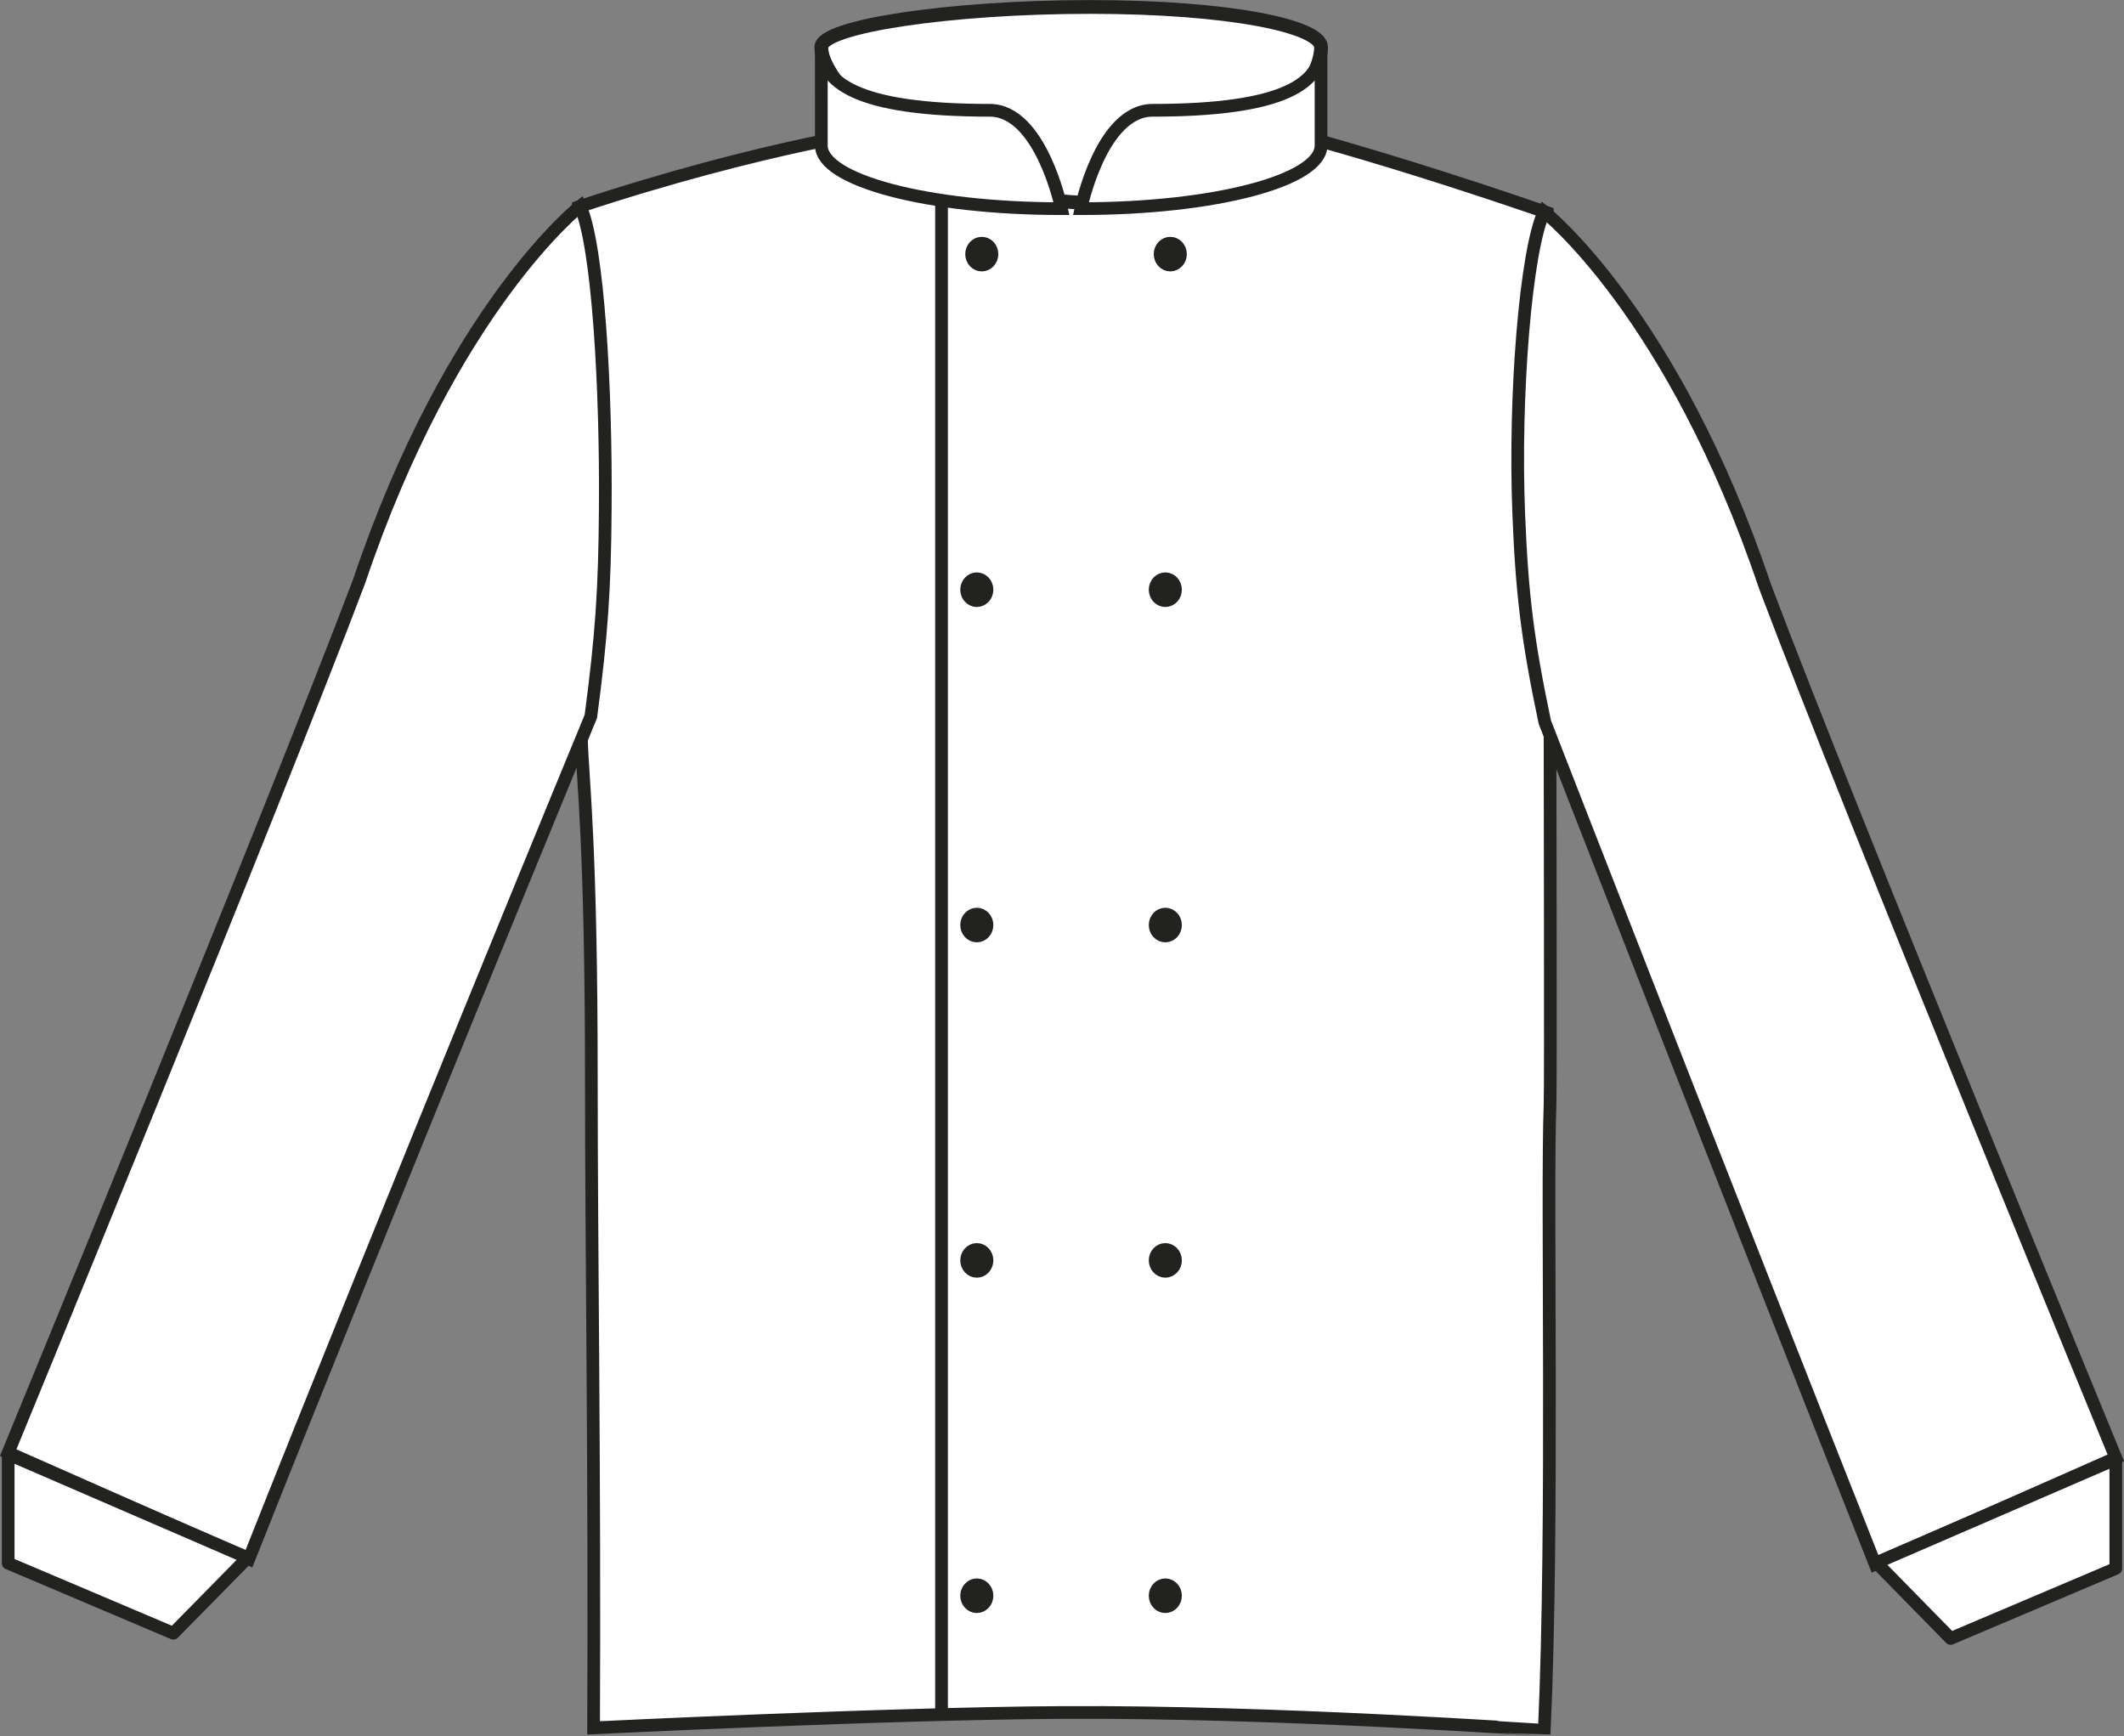 <?xml version="1.0" encoding="utf-8"?>
<!-- Generator: Adobe Illustrator 23.1.1, SVG Export Plug-In . SVG Version: 6.00 Build 0)  -->
<svg version="1.1" id="Layer_1" xmlns="http://www.w3.org/2000/svg" xmlns:xlink="http://www.w3.org/1999/xlink" x="0px" y="0px"
	 viewBox="0 0 855.2 699" style="enable-background:new 0 0 855.2 699;" xml:space="preserve">
<rect x="0" y="0" width="855.2" height="699" fill="#808080" stroke="none"/>
<style type="text/css">
	.st0{fill:#FFFFFF;stroke:#222221;stroke-width:5.11;stroke-miterlimit:3.86;}
	.st1{fill:#FFFFFF;stroke:#222221;stroke-width:5.11;stroke-linejoin:round;}
	.st2{fill:#FFFFFF;stroke:#222221;stroke-width:5.54;stroke-miterlimit:3.86;}
	.st3{fill:#FFFFFF;}
	.st4{fill:none;stroke:#222221;stroke-width:5.12;stroke-miterlimit:3.86;}
	.st5{fill:#222221;stroke:#222221;stroke-width:5.12;stroke-miterlimit:3.86;}
</style>
<title>AF001 WHI LINE</title>
<path class="st0" d="M359.7,51.6c0,0,41.8,12.6,67.7,12.6s75.3-14.9,75.3-14.9s39.4,8.5,120.3,36.3c0,11.8,1.1,113.5,1.1,209.6
	c0,23.2,0.3,140.1,0,149.5c-1.4,38,1.5,168.9-2.3,251.7c-0.3,0.1-107.8-7.5-194-7c-70.8,0.4-188.8,6.2-188.8,6.2
	c0.5-100.4-0.9-192.9-0.9-260c0-96.9-3.5-120.6-4-138.2c0-103.4-1.2-214.1-1.2-214.1C307.4,58.6,359.7,51.6,359.7,51.6z"/>
<path class="st0" d="M3.3,584.8l96.9,42.8c56.3-142,137.7-339.2,137.7-339.2c4.3-32.4,5.6-51,5.8-83.7
	c0.4-47.6-2.8-105.7-10.1-121.7c0,0-51.8,40.6-89,151C109.6,326.5,3.3,584.8,3.3,584.8z"/>
<polygon class="st1" points="3.3,629.3 69.8,657.5 99.7,627.1 3.3,585.4 3.3,629.3 "/>
<path class="st0" d="M851.9,586.9l-96.9,42.8c-56.3-142-133-339-133-339c-6.8-32.3-9.2-50.9-10.5-83.8
	c-1.9-47.6,2.8-105.8,10.2-121.7c0,0,51.8,40.6,89,151C745.6,328.6,851.9,586.9,851.9,586.9z"/>
<polygon class="st1" points="851.9,631.4 785.4,659.6 755.5,629.1 851.9,587.4 851.9,631.4 "/>
<path class="st2" d="M531.9,19c0,18.3-36.8,62.6-93,62.6S330.7,37.2,330.7,19c0-8.4,52-16.2,108.2-16.2S531.9,10.6,531.9,19z"/>
<path class="st3" d="M427.4,84c-54.1,0-96.7-11.4-96.7-25.4V19c0,14,13.7,25.4,67.8,25.4C419.2,44.4,427.4,84,427.4,84z"/>
<path class="st4" d="M427.4,84c-54.1,0-96.7-11.4-96.7-25.4V19c0,14,13.7,25.4,67.8,25.4C419.2,44.4,427.4,84,427.4,84z"/>
<path class="st3" d="M435.2,84c54.1,0,96.7-11.4,96.7-25.4V19c0,14-13.7,25.4-67.8,25.4C443.3,44.4,435.2,84,435.2,84z"/>
<path class="st4" d="M435.2,84c54.1,0,96.7-11.4,96.7-25.4V19c0,14-13.7,25.4-67.8,25.4C443.3,44.4,435.2,84,435.2,84z"/>
<line class="st4" x1="379.1" y1="81.6" x2="379.1" y2="690"/>
<ellipse class="st5" cx="395.3" cy="102.3" rx="4.1" ry="4.4"/>
<ellipse class="st5" cx="471.2" cy="102.3" rx="4.1" ry="4.4"/>
<ellipse class="st5" cx="393.3" cy="237.4" rx="4.1" ry="4.4"/>
<ellipse class="st5" cx="469.2" cy="237.4" rx="4.1" ry="4.4"/>
<ellipse class="st5" cx="393.3" cy="372.4" rx="4.1" ry="4.4"/>
<ellipse class="st5" cx="469.2" cy="372.4" rx="4.1" ry="4.4"/>
<ellipse class="st5" cx="393.3" cy="507.4" rx="4.1" ry="4.4"/>
<ellipse class="st5" cx="469.2" cy="507.4" rx="4.1" ry="4.4"/>
<ellipse class="st5" cx="393.3" cy="642.4" rx="4.1" ry="4.4"/>
<ellipse class="st5" cx="469.2" cy="642.4" rx="4.1" ry="4.4"/>
</svg>
